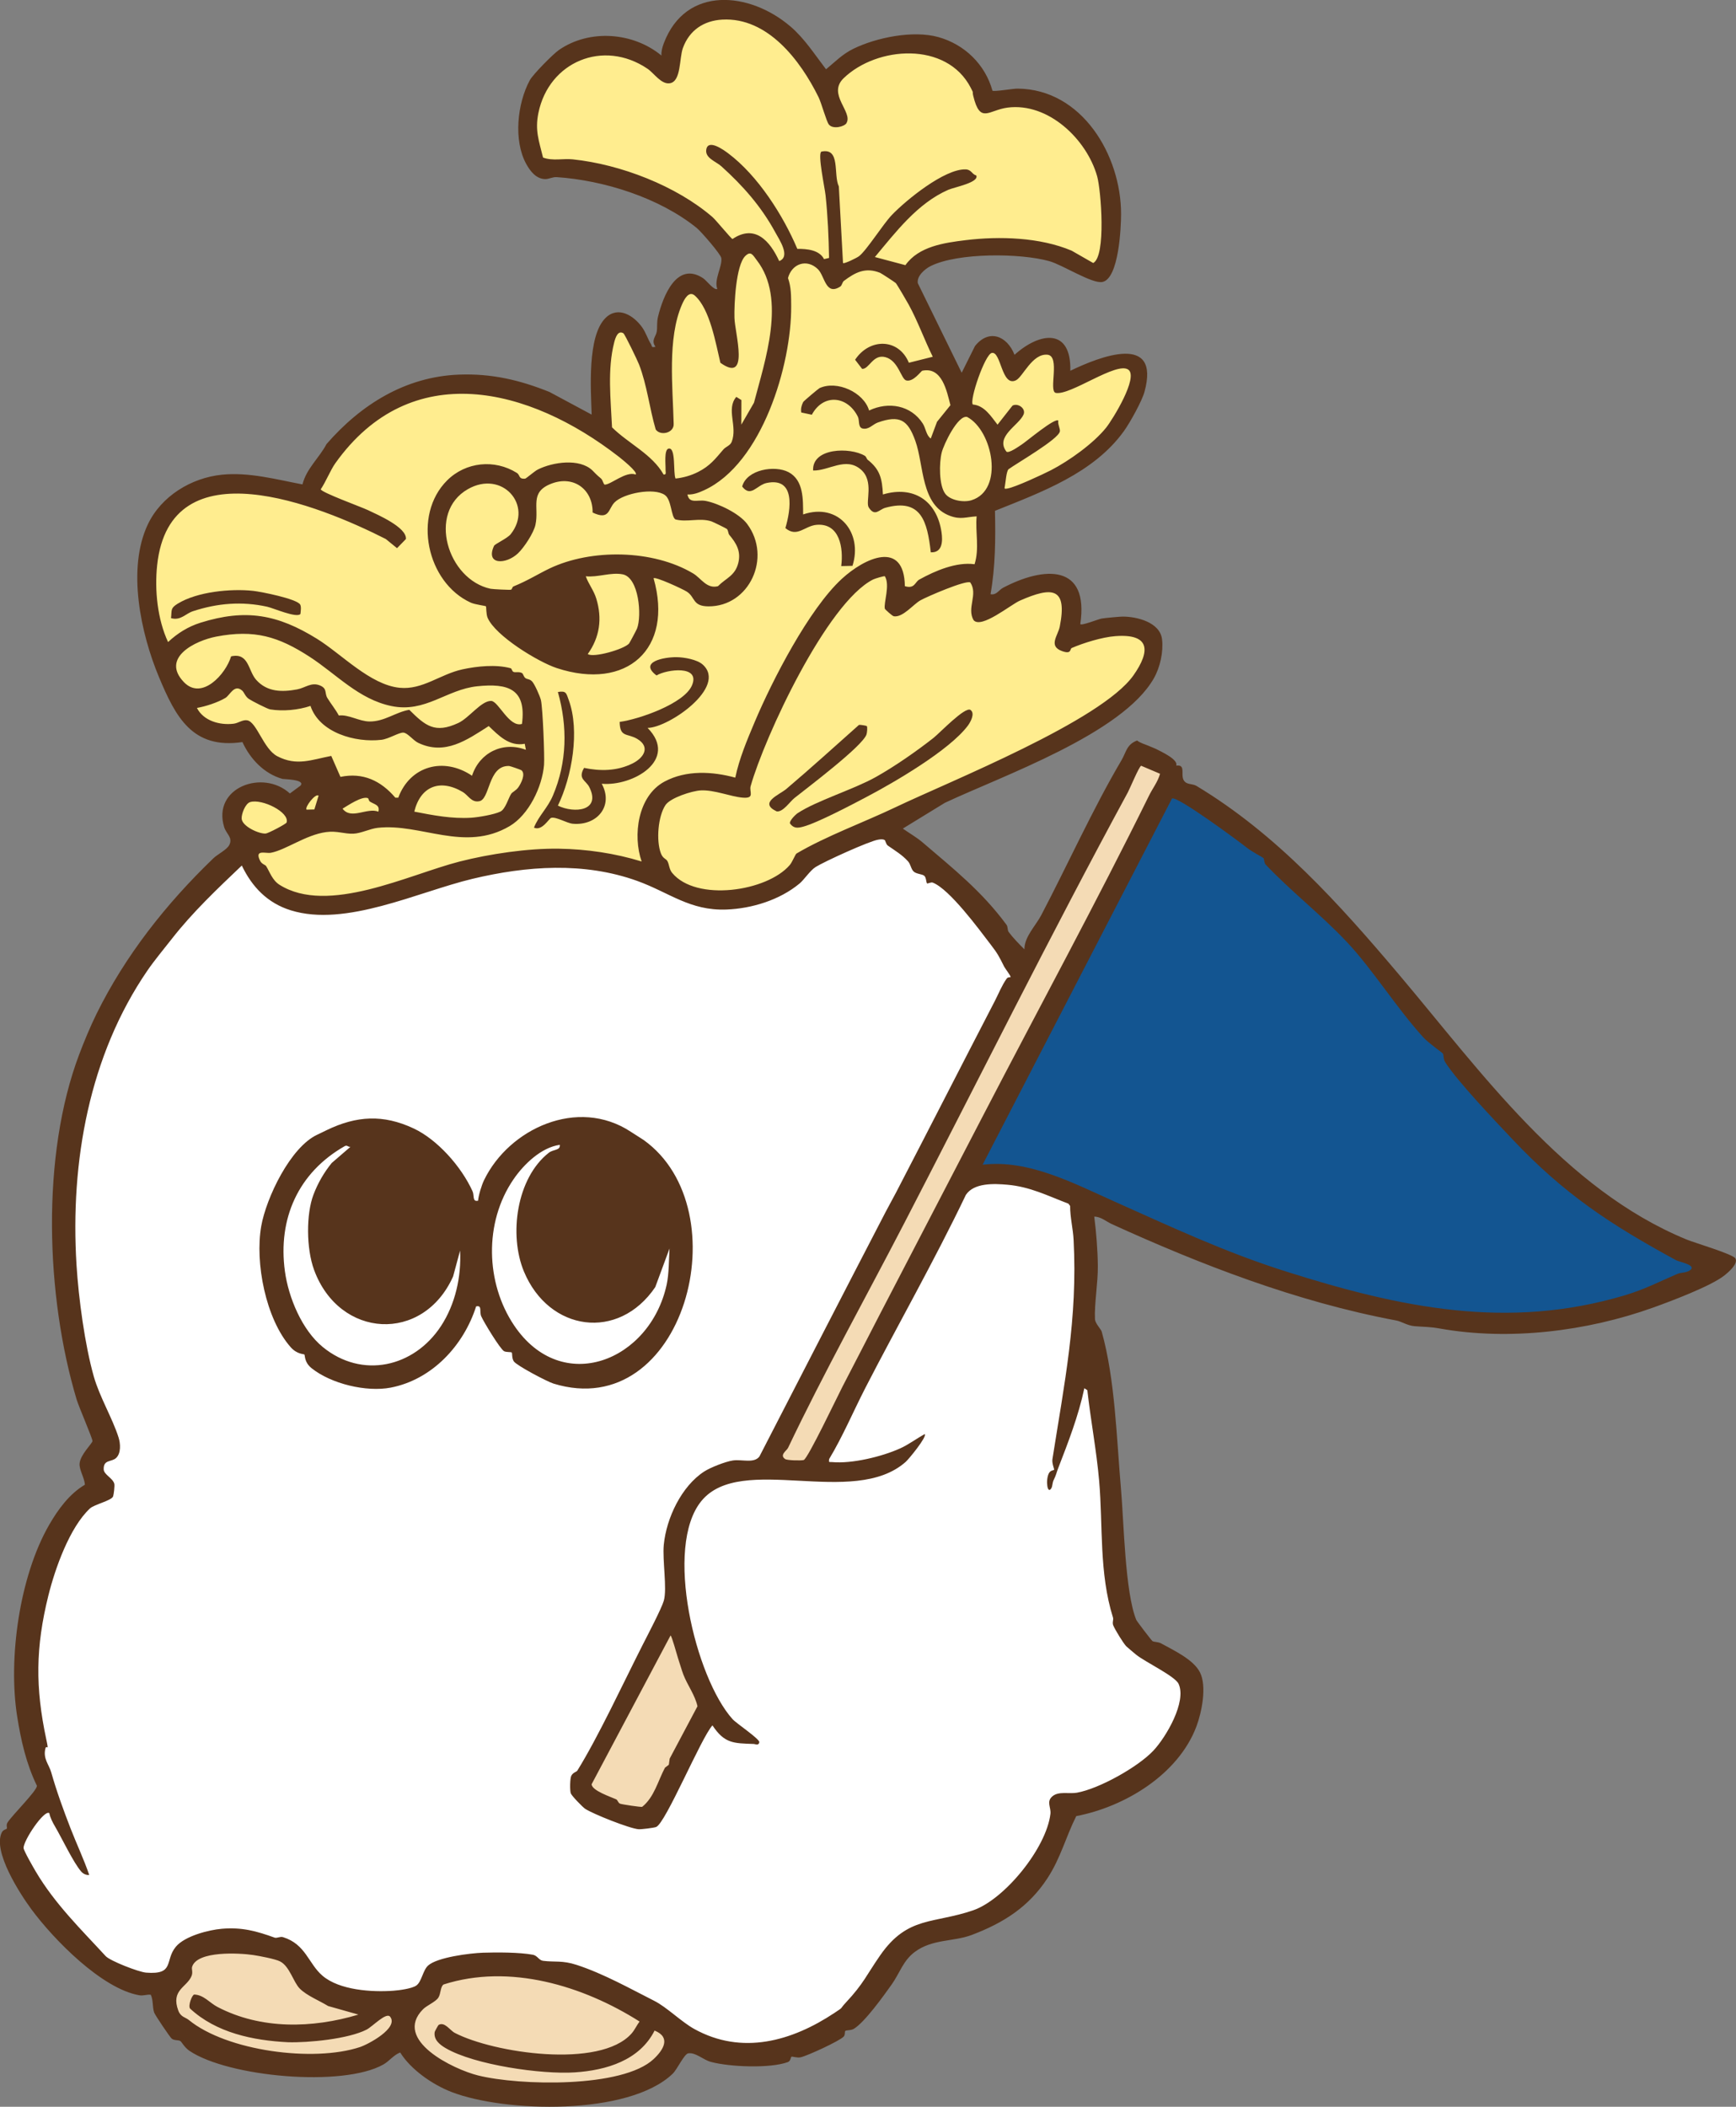 <?xml version="1.0" encoding="UTF-8"?>
<svg id="b" data-name="レイヤー 2" xmlns="http://www.w3.org/2000/svg" viewBox="0 0 71.822 87.125">
  <rect x="0" y="0" width="71.822" height="87.125" fill="#808080" stroke="none"/>
  <defs>
    <style>
      .d {
        fill: #ffed8f;
      }

      .e {
        fill: #fff;
      }

      .f {
        fill: #135591;
      }

      .g {
        fill: #f4dbb5;
      }

      .h {
        fill: #57341c;
      }
    </style>
  </defs>
  <g id="c" data-name="design">
    <g>
      <path class="e" d="M22.747,87.011c-1.523,0-3.065-.231-4.023-.604-.864-.336-1.676-.959-2.067-1.587-.021-.034-.058-.054-.097-.054-.014,0-.027.002-.04.007-.177.067-.309.183-.438.295-.091.079-.177.154-.275.21-.58.328-1.597.509-2.863.509-1.997,0-4.115-.449-5.037-1.068-.119-.08-.212-.205-.273-.288-.045-.061-.073-.098-.109-.121-.059-.036-.125-.043-.189-.05-.06-.006-.117-.012-.16-.043-.076-.075-.648-.927-.69-1.03-.029-.092-.038-.192-.047-.299-.013-.145-.026-.295-.094-.443-.016-.035-.05-.06-.088-.065-.028-.004-.055-.005-.082-.005-.063,0-.121.009-.176.018-.047.007-.094.015-.144.015-.022,0-.044-.002-.068-.006-1.506-.26-3.495-2.292-4.395-3.511-.606-.822-1.544-2.392-1.214-3.061.02-.042.066-.061.106-.078.036-.016.077-.033.1-.078.024-.048.018-.097.013-.136-.006-.046-.008-.076.013-.109.077-.119.281-.347.498-.588.491-.547.723-.822.736-.978.002-.02-.002-.041-.011-.059-.473-.972-.681-2.029-.809-2.842-.401-2.536.151-5.836,1.313-7.848.459-.794.914-1.307,1.434-1.614.036-.021.057-.06.056-.102-.005-.148-.062-.302-.118-.452-.055-.148-.111-.301-.101-.414.019-.21.228-.476.366-.653.11-.14.159-.205.167-.27.007-.068-.044-.211-.348-.96-.134-.332-.273-.674-.31-.798-1.159-3.873-1.577-9.767.102-14.204.166-.438.425-1.085.718-1.678,1.106-2.238,2.724-4.389,4.81-6.395.055-.053.145-.115.241-.181.179-.123.365-.251.437-.396.131-.263.01-.449-.086-.598-.048-.074-.093-.143-.118-.224-.132-.43-.081-.821.149-1.133.26-.353.739-.572,1.249-.572.429,0,.832.152,1.135.429.022.02.049.03.077.03.024,0,.047-.007.068-.022l.439-.324c.007-.005.014-.012.02-.019.08-.096.063-.179.045-.22-.069-.16-.337-.208-.778-.236-.036-.002-.063-.004-.075-.006-.66-.184-1.238-.717-1.578-1.46-.019-.041-.059-.066-.103-.066-.005,0-.011,0-.017.001-.19.028-.374.043-.545.043-1.551,0-2.158-1.155-2.789-2.665-.773-1.85-1.3-4.457-.459-6.223.512-1.075,1.68-1.854,2.975-1.985.154-.015.316-.023.482-.023.738,0,1.487.154,2.211.303.202.042.403.083.603.121.007.001.014.002.021.002.051,0,.097-.035.11-.086.096-.383.321-.685.558-1.004.147-.197.299-.401.421-.629,1.545-1.772,3.41-2.748,5.392-2.823.105-.004.209-.006.312-.006,1.106,0,2.15.221,3.385.716l1.732.931c.017.009.035.014.054.014.021,0,.042-.006.06-.017.034-.021.055-.06.054-.1-.003-.088-.006-.186-.011-.291-.04-1.039-.114-2.973.554-3.625.135-.131.286-.198.449-.198.356,0,.702.31.889.575.08.113.14.245.199.372.05.109.102.221.165.321.005.008.008.017.012.031.009.035.038.14.176.14.031,0,.068-.005.117-.016.037-.008.068-.035.082-.07.014-.036.008-.076-.014-.107-.096-.132-.061-.207-.003-.33.03-.063.064-.135.076-.219.013-.086.014-.169.015-.249.002-.112.004-.228.037-.363.097-.396.471-1.688,1.195-1.688.154,0,.32.058.495.174.036.024.102.091.165.155.186.191.317.315.45.315.034,0,.065-.008.092-.024.049-.028.07-.087.05-.139-.07-.182.005-.433.077-.676.062-.207.12-.403.097-.573-.03-.221-.896-1.188-1.064-1.324-1.44-1.164-3.683-1.977-5.853-2.123-.012,0-.024-.001-.036-.001-.094,0-.181.024-.258.046-.066.019-.128.036-.186.036-.265-.009-.481-.189-.689-.569-.523-.955-.335-2.453.148-3.349.121-.223.935-1.052,1.175-1.217.532-.366,1.176-.559,1.862-.559.83,0,1.625.279,2.238.786.021.017.047.026.073.026.017,0,.035-.004.051-.012.04-.02.065-.063.062-.108-.01-.17.04-.326.095-.47.42-1.102,1.268-1.708,2.387-1.708.887,0,1.883.399,2.663,1.066.438.375.79.854,1.131,1.317.108.147.216.294.327.438.019.024.047.04.077.044.004,0,.009,0,.013,0,.026,0,.052-.009.072-.026.094-.077.183-.154.271-.231.261-.227.507-.441.832-.6.742-.363,1.717-.588,2.544-.588.334,0,.635.037.895.109,1.064.296,1.872,1.095,2.162,2.138.006.023.02.044.04.059.037.029.085.035.146.035.12,0,.337-.027.546-.053.167-.021.34-.043.411-.043,2.584.017,4.177,2.649,4.174,5.078-.001.985-.187,2.586-.677,2.692-.014.003-.031.005-.051.005-.254,0-.764-.252-1.213-.474-.338-.167-.656-.325-.883-.388-.54-.152-1.371-.242-2.222-.242-1.177,0-2.185.164-2.764.451-.275.136-.66.47-.596.832.002.01.005.021.01.03l1.815,3.703c.019.039.058.064.102.064h0c.043,0,.082-.024.102-.063l.544-1.091c.19-.237.408-.362.631-.362.327,0,.635.269.804.702.014.035.044.061.08.069.009.002.018.003.026.003.028,0,.055-.01.076-.029.467-.42.976-.671,1.362-.671.196,0,.356.063.477.186.195.199.292.565.28,1.057,0,.04.019.077.052.098.019.012.04.018.062.018.017,0,.034-.004.05-.011.654-.316,1.573-.693,2.234-.693.305,0,.522.082.645.244.174.229.183.631.028,1.195-.095.345-.566,1.215-.836,1.588-1.16,1.607-3.081,2.373-4.939,3.115l-.341.136c-.044.018-.073.061-.071.108.025,1.103.021,2.281-.181,3.425-.011.06.028.118.088.131.032.007.063.01.094.01.165,0,.271-.095.363-.179.046-.042.09-.081.138-.106.693-.364,1.359-.564,1.872-.564.401,0,.706.118.907.351.276.32.36.858.25,1.598-.005.033.005.067.028.093.03.033.073.05.129.05.113,0,.318-.066.594-.16.112-.038.229-.078.271-.085.118-.021.732-.078.842-.078.575,0,1.446.223,1.518.837.058.49-.07,1.097-.325,1.546-1.041,1.831-4.493,3.317-7.013,4.402-.583.251-1.133.488-1.584.7l-1.749,1.071c-.033.02-.053.055-.054.093-.001.038.016.074.048.097.1.071.202.138.305.205.174.114.354.231.512.367.147.126.292.249.436.371,1.086.922,2.112,1.792,3.012,3.011.015.02.023.074.028.114.009.061.018.124.054.174.176.241.437.509.669.739.022.022.051.033.08.033.015,0,.03-.003.044-.009.042-.018.07-.059.07-.105,0-.328.211-.636.415-.935.094-.138.192-.28.266-.422.396-.753.793-1.554,1.176-2.328.682-1.375,1.387-2.796,2.143-4.077.055-.093.095-.182.133-.269.095-.213.166-.371.399-.475.103.066.21.106.315.145.045.017.09.033.134.052l.086.036c.08.033.187.077.205.086l.08.041c.681.342.72.47.705.509-.014.037-.008.079.017.111.022.028.055.043.089.043.005,0,.01,0,.015,0,.019-.002.036-.004.052-.004.034,0,.052.006.058.012.021.021.021.112.021.179,0,.16,0,.403.235.52.072.036.143.049.213.062.069.013.135.025.193.06,3.323,2.001,5.943,4.937,8.342,7.772.487.575.985,1.181,1.467,1.767,3.004,3.651,6.11,7.426,10.474,9.222.109.045.329.118.584.203.452.15,1.292.43,1.387.538.037.069-.08.272-.433.554-.566.45-2.382,1.119-2.925,1.314-1.974.706-4.097,1.08-6.14,1.08-.904,0-1.782-.075-2.61-.222-.31-.055-.499-.065-.718-.077-.101-.005-.209-.011-.342-.022-.16-.013-.302-.072-.44-.129-.106-.044-.207-.086-.31-.105-4.573-.854-8.891-2.68-11.741-3.979-.069-.032-.136-.072-.203-.111-.161-.096-.343-.204-.568-.207h-.002c-.032,0-.063.014-.085.038-.022.025-.032.058-.028.09.086.664.14,1.399.149,2.017.004.325-.029.699-.062,1.061-.038.418-.073.812-.057,1.151.007.146.112.293.197.411.034.048.081.113.088.138.43,1.527.559,3.321.683,5.056.035.484.069.957.108,1.408.029.327.054.753.081,1.204.089,1.506.2,3.38.562,4.263.024.059.634.87.707.923.046.034.105.043.181.054.065.01.139.021.188.048.071.039.147.08.227.123.498.266,1.117.597,1.335,1.027.277.547.051,1.614-.156,2.157-.763,2.003-3.001,3.264-4.881,3.624-.035.007-.064.029-.08.061-.174.346-.312.692-.445,1.026-.211.527-.409,1.025-.737,1.528-.681,1.046-1.631,1.757-3.081,2.305-.278.105-.572.152-.883.202-.505.081-1.028.164-1.497.513-.344.255-.524.583-.699.901-.087.158-.177.321-.286.475-.325.455-1.085,1.52-1.524,1.797-.052.033-.125.04-.19.047-.07.007-.136.014-.185.055-.051.042-.054.103-.057.152-.002.034-.004.075-.019.091-.157.16-1.43.754-1.722.823-.016.004-.036.006-.059.006-.056,0-.12-.012-.17-.021-.046-.008-.084-.014-.108-.014-.022,0-.063.01-.081.022-.046.03-.062.079-.075.122-.017.055-.029.081-.052.089-.299.109-.794.169-1.393.169-.64,0-1.315-.071-1.721-.182-.117-.032-.236-.099-.352-.164-.174-.098-.354-.199-.549-.199-.026,0-.053.002-.079.006-.143.021-.266.209-.456.514-.091.145-.184.296-.251.36-.884.848-2.709,1.335-5.009,1.335Z"/>
      <path class="d" d="M9.472,30.62c.171,0,.355-.014.545-.043.006,0,.011-.001.017-.001.044,0,.085.026.103.066.34.743.918,1.276,1.578,1.46.012.002.039.003.075.006.44.028.709.076.778.236.018.041.035.124-.045.22-.006.007-.013.013-.02.019l-.439.324c-.02.015-.044.022-.068.022-.028,0-.055-.01-.077-.03-.302-.277-.705-.429-1.135-.429-.51,0-.988.219-1.249.572-.555.753.056,1.898.526,2.542.562.77,1.362,1.37,2.269,1.671,1.784.591,3.525-.193,5.152-.875,1.226-.514,2.466-.738,3.787-.843,1.269-.102,2.624-.136,3.878.12,1.137.232,2.146.834,3.228,1.223,1.182.425,2.292.521,3.379-.175.831-.532,1.539-1.228,2.414-1.697,1.124-.602,2.474-1.095,3.821-1.267l1.05-.643c.451-.212,1.001-.449,1.584-.7,2.52-1.085,5.972-2.571,7.013-4.402.255-.449.383-1.055.325-1.546-.072-.614-.943-.837-1.518-.837-.11,0-.724.057-.842.078-.042.007-.159.047-.271.085-.276.094-.48.16-.594.16-.056,0-.1-.017-.129-.05-.023-.025-.033-.059-.028-.093.11-.74.026-1.278-.25-1.598-.201-.233-.506-.351-.907-.351-.514,0-1.179.2-1.872.564-.048.025-.091.064-.138.106-.093.084-.198.179-.363.179-.03,0-.062-.003-.094-.01-.06-.013-.099-.071-.088-.131.202-1.144.206-2.322.181-3.425-.001-.047.027-.091.071-.108l.341-.136c1.858-.741,3.779-1.508,4.939-3.115.27-.373.741-1.243.836-1.588.156-.564.146-.966-.028-1.195-.123-.162-.34-.244-.645-.244-.66,0-1.579.377-2.234.693-.016.008-.033.011-.05.011-.022,0-.043-.006-.062-.018-.033-.021-.053-.059-.052-.098.011-.492-.086-.858-.28-1.057-.121-.124-.282-.186-.477-.186-.386,0-.895.251-1.362.671-.021.019-.048.029-.076.029-.009,0-.017,0-.026-.003-.036-.009-.066-.034-.08-.069-.169-.433-.478-.702-.804-.702-.222,0-.44.125-.631.362l-.544,1.091c-.019.039-.059.063-.102.063-.043,0-.083-.025-.102-.064l-1.815-3.703c-.005-.01-.008-.02-.01-.03-.064-.363.322-.697.596-.832.579-.286,1.586-.451,2.764-.451.851,0,1.682.091,2.222.242.227.064.546.221.883.388.45.222.959.474,1.213.474.019,0,.036-.002.051-.005.491-.106.676-1.707.677-2.692.004-2.429-1.59-5.061-4.174-5.078-.071,0-.244.022-.411.043-.209.026-.426.053-.546.053-.061,0-.109-.006-.146-.035-.019-.015-.033-.036-.04-.059-.29-1.043-1.098-1.842-2.162-2.138-.259-.072-.56-.109-.895-.109-.827,0-1.802.225-2.544.588-.325.159-.571.373-.832.6-.088.076-.177.154-.271.231-.02.017-.046.026-.072.026-.004,0-.009,0-.013,0-.031-.004-.058-.019-.077-.044-.111-.144-.219-.291-.327-.438-.341-.463-.693-.943-1.131-1.317-.78-.668-1.776-1.066-2.663-1.066-1.119,0-1.967.607-2.387,1.708-.055.144-.105.3-.095.47.003.045-.022.088-.062.108-.016.008-.034.012-.051.012-.026,0-.052-.009-.073-.026-.613-.507-1.408-.786-2.238-.786-.686,0-1.33.193-1.862.559-.239.165-1.054.994-1.175,1.217-.483.896-.67,2.394-.148,3.349.208.379.424.56.689.569.057,0,.12-.017.186-.036.077-.022.164-.046.258-.046.012,0,.024,0,.036.001,2.17.146,4.413.959,5.853,2.123.168.136,1.033,1.103,1.064,1.324.024.17-.035.366-.097.573-.073.243-.147.493-.077.676.02.052,0,.111-.05.139-.028.016-.059.024-.092.024-.132,0-.264-.125-.45-.315-.063-.065-.128-.132-.165-.155-.174-.115-.341-.174-.495-.174-.724,0-1.098,1.292-1.195,1.688-.033.135-.035.251-.037.363-.001.08-.003.163-.015.249-.012.083-.046.155-.076.219-.058.123-.093.197.003.33.022.031.028.071.014.107-.014.036-.044.062-.082.07-.049.011-.086.016-.117.016-.138,0-.167-.105-.176-.14-.004-.015-.007-.024-.012-.031-.063-.1-.115-.212-.165-.321-.058-.127-.119-.259-.199-.372-.188-.265-.533-.575-.889-.575-.163,0-.314.067-.449.198-.668.652-.594,2.586-.554,3.625.004.105.008.203.011.291.001.041-.019.079-.054.1-.018.011-.039.017-.06.017-.018,0-.037-.005-.054-.014l-1.732-.931c-1.235-.495-2.279-.716-3.385-.716-.103,0-.207.002-.312.006-1.982.074-3.846,1.051-5.392,2.823-.122.228-.274.431-.421.629-.238.319-.462.62-.558,1.004-.013.051-.059.086-.11.086-.007,0-.014,0-.021-.002-.2-.038-.401-.079-.603-.121-.724-.149-1.473-.303-2.211-.303-.166,0-.328.008-.482.023-1.295.13-2.462.909-2.975,1.985-.841,1.766-.315,4.373.459,6.223.631,1.51,1.237,2.666,2.789,2.665Z"/>
      <path class="g" d="M33.01,60.622c-.341,0-.562-.032-.654-.094-.142-.095-.183-.208-.192-.287-.022-.185.105-.322.188-.413.018-.02.04-.043.05-.057.99-2.08,2.118-4.204,3.209-6.259.528-.995,1.073-2.019,1.6-3.037.967-1.868,1.936-3.763,2.874-5.596,2.056-4.022,4.183-8.182,6.376-12.22.022-.041.066-.139.12-.259l.015-.032c.353-.786.417-.89.569-.923.016-.004.032-.005.049-.005.03,0,.06.006.088.018l.783.332c.105.045.161.161.13.271-.069.246-.19.451-.307.65-.057.096-.115.195-.165.295-1.447,2.933-3.039,5.953-4.579,8.874-.759,1.439-1.543,2.927-2.299,4.383-1.184,2.282-2.416,4.65-3.659,7.039l-.602,1.158c-.231.444-.463.895-.695,1.347l-.049.096c-.268.52-.536,1.04-.803,1.552-.044.085-.141.281-.266.535-1.204,2.452-1.318,2.568-1.481,2.611-.021.006-.086.023-.3.023Z"/>
      <path class="f" d="M62.241,54.518c-3.247,0-6.431-.87-9.116-1.721-2.216-.702-4.136-1.564-6.168-2.477-.295-.133-.592-.266-.892-.4-.203-.091-.409-.185-.617-.28-1.374-.629-2.794-1.279-4.232-1.279-.182,0-.362.011-.537.032-.005,0-.023.002-.027.002-.074,0-.144-.036-.187-.097-.049-.07-.054-.16-.016-.235l7.836-15.144c.02-.038.05-.07.087-.092.042-.025.09-.037.142-.037.489,0,3.18,2.064,3.207,2.084.136.107.356.232.502.315.108.062.158.09.19.117.082.069.099.163.112.239.002.012.008.046.013.064.5.528,1.07,1.043,1.62,1.541.588.531,1.188,1.073,1.729,1.649.559.594,1.07,1.277,1.611,1.999.499.666,1.011,1.35,1.558,1.953.122.134.423.363.603.499.148.112.18.137.207.17.059.072.069.154.078.233.006.053.013.113.035.147.445.707,1.845,2.192,2.598,2.989l.141.15c2.138,2.269,4.017,3.5,6.736,4.979.019.009.079.026.128.041.294.09.597.183.631.435.01.076,0,.221-.191.341-.133.084-.268.104-.376.121-.064.01-.124.019-.172.039-.205.088-.396.174-.582.258-.51.231-.992.448-1.613.633-1.646.491-3.294.729-5.038.729h0Z"/>
      <path class="g" d="M26.547,74.951c-.15,0-.854-.101-.97-.145-.125-.048-.182-.147-.212-.2,0-.001-.001-.002-.002-.003-.031-.013-.07-.028-.114-.046-.548-.22-.999-.429-.999-.771,0-.038.01-.074.026-.106l3.264-6.148c.036-.068.104-.113.18-.12h.001c.228,0,.266.135.481.875l.007.026c.025.085.044.153.054.182.031.09.062.192.094.294.04.129.085.276.125.379.064.167.153.334.24.496.14.263.285.534.355.849.012.053.005.108-.021.156l-1.131,2.129-.029.214c-.008.059-.039.113-.087.15l-.12.092c-.071.139-.135.289-.198.435-.189.441-.382.89-.779,1.21-.023.018-.048.032-.076.04-.027.008-.054.012-.09.012Z"/>
      <path class="g" d="M12.821,85.164c-1.683,0-3.932-.451-5.16-1.458-.021-.017-.054-.034-.092-.054-.122-.063-.306-.157-.406-.426-.264-.714.053-1.032.308-1.287.105-.105.195-.195.242-.306.017-.04.015-.069.007-.131-.007-.062-.017-.147.013-.24.149-.465.768-.701,1.839-.701.385,0,.742.033.947.065.009.001.874.136,1.169.284.305.153.478.482.63.772.084.16.163.311.245.394.171.173.454.322.728.465.133.07.259.136.376.206l1.224.346c.096.027.165.116.166.217,0,.101-.066.191-.162.22-.935.28-1.862.423-2.755.423-1.194,0-2.285-.254-3.245-.754-.13-.068-.241-.152-.347-.232-.145-.11-.272-.206-.419-.242-.028.065-.057.161-.064.214.867.781,2.131,1.203,3.86,1.29.05.001.108.002.169.002.827,0,2.294-.155,2.967-.498.061-.031.171-.119.277-.204.299-.24.509-.396.714-.396.109,0,.209.049.273.133.106.14.136.311.083.482-.169.547-1.173,1.034-1.442,1.124-.578.192-1.319.293-2.143.293Z"/>
      <path class="g" d="M22.756,86.351c-1.129,0-2.291-.115-3.033-.299-.775-.193-2.467-.922-2.754-1.944-.116-.413.008-.808.369-1.173.087-.088.208-.163.325-.236.103-.064.243-.151.282-.209.025-.038.043-.116.058-.186.033-.151.07-.319.22-.423.019-.013.038-.022.059-.029.726-.232,1.504-.35,2.311-.35,1.925,0,4.052.677,5.99,1.907.054.034.091.09.102.152.011.062-.004.127-.043.177-.044.059-.084.125-.125.194-.065.108-.129.215-.215.313-.693.784-2.067.949-3.098.949-1.787,0-3.612-.464-4.492-.922-.091-.047-.169-.119-.245-.188-.045-.041-.13-.119-.179-.142-.031.055-.07.126-.084.156-.008.087.028.221.357.412,1.009.586,3.294.98,4.797.98.148,0,.286-.004.409-.012,1.581-.105,2.628-.645,3.113-1.605.039-.077.117-.125.203-.125.029,0,.058.006.086.017.31.127.489.313.533.553.055.3-.114.637-.502,1.001-.993.932-3.437,1.032-4.442,1.032Z"/>
      <g>
        <path class="h" d="M32.701,1.093c.586.501,1.007,1.165,1.474,1.772.377-.309.676-.625,1.125-.845.965-.472,2.478-.776,3.519-.487,1.089.303,1.94,1.133,2.241,2.217.063.05.843-.086,1.036-.085,2.667.017,4.289,2.759,4.285,5.192,0,.548-.092,2.658-.767,2.803-.421.091-1.643-.703-2.202-.86-1.196-.336-3.777-.357-4.905.201-.239.118-.587.413-.535.711l1.815,3.703.549-1.102c.576-.727,1.329-.427,1.637.36,1.048-.943,2.35-1.123,2.309.66,1.207-.583,3.746-1.587,3.066.878-.102.369-.587,1.254-.854,1.624-1.253,1.736-3.414,2.521-5.33,3.29.026,1.157.018,2.306-.183,3.447.243.052.338-.17.518-.265,1.712-.898,3.566-.989,3.195,1.503.064.072.739-.205.889-.231.12-.021.74-.08.861-.08.594-.002,1.549.236,1.632.938.061.516-.076,1.153-.339,1.615-1.306,2.297-6.262,4.028-8.647,5.149l-1.738,1.065c.274.195.569.358.825.578,1.277,1.092,2.439,2.011,3.465,3.401.059.08.04.23.083.289.175.239.436.506.657.725,0-.524.462-.966.695-1.41,1.091-2.077,2.133-4.396,3.322-6.41.195-.33.208-.652.645-.815.146.11.316.151.48.221.047.02.28.116.297.125.23.119.937.441.842.692.487-.064.061.533.431.718.126.063.275.042.413.125,3.323,2.001,5.9,4.876,8.37,7.796,3.402,4.022,6.835,8.874,11.898,10.958.349.144,1.926.605,2.023.785.119.22-.282.564-.458.703-.555.442-2.229,1.071-2.958,1.332-2.731.977-5.935,1.373-8.808.863-.443-.079-.624-.063-1.049-.098-.303-.025-.539-.194-.762-.236-4.137-.773-8.133-2.331-11.767-3.987-.236-.108-.443-.304-.725-.308.083.642.141,1.377.149,2.03.009.696-.149,1.576-.119,2.208.009.184.249.41.28.523.556,1.975.616,4.45.795,6.485.121,1.369.167,4.296.635,5.434.021.052.624.842.669.875.053.039.238.028.357.094.518.287,1.338.664,1.608,1.198.292.577.074,1.657-.151,2.249-.752,1.976-2.949,3.309-4.967,3.696-.437.871-.639,1.721-1.189,2.565-.779,1.197-1.834,1.857-3.136,2.35-.752.284-1.627.161-2.353.7-.49.364-.626.882-.96,1.35-.349.49-1.101,1.541-1.556,1.827-.13.082-.31.05-.363.094-.031.026.007.158-.067.234-.183.187-1.482.784-1.777.854-.145.034-.35-.044-.382-.023-.036.024-.029.178-.151.222-.739.27-2.414.2-3.183-.009-.328-.089-.625-.4-.935-.354-.167.024-.458.664-.644.843-1.821,1.748-6.959,1.607-9.152.755-.793-.308-1.681-.925-2.122-1.633-.276.105-.445.355-.697.497-1.676.948-6.409.518-8.02-.564-.206-.138-.327-.375-.378-.406-.085-.052-.236-.012-.355-.097-.066-.047-.699-.985-.731-1.086-.076-.239-.03-.499-.137-.731-.166-.023-.299.051-.473.021-1.554-.268-3.551-2.314-4.467-3.556-.479-.649-1.61-2.397-1.224-3.178.057-.116.193-.132.206-.157.023-.046-.038-.146.032-.255.205-.318,1.198-1.29,1.216-1.515-.442-.908-.663-1.883-.819-2.874-.379-2.397.096-5.792,1.326-7.923.368-.636.834-1.277,1.475-1.655-.009-.276-.242-.619-.218-.88.034-.371.521-.821.533-.926.01-.091-.567-1.424-.654-1.713-1.282-4.284-1.476-10.098.105-14.277.191-.506.449-1.134.722-1.688,1.18-2.388,2.858-4.528,4.833-6.426.165-.159.56-.355.654-.546.155-.311-.124-.457-.211-.738-.505-1.639,1.603-2.413,2.718-1.393l.439-.324c.217-.261-.691-.263-.743-.278-.761-.212-1.34-.827-1.659-1.524-2.073.307-2.767-1.044-3.455-2.692-.753-1.803-1.329-4.484-.456-6.316.554-1.163,1.794-1.921,3.066-2.049,1.118-.112,2.245.196,3.329.402.165-.658.685-1.084.995-1.669,1.418-1.63,3.262-2.788,5.482-2.872,1.361-.051,2.522.228,3.743.718l1.744.936c-.032-1.019-.193-3.248.578-4.001.518-.506,1.169-.091,1.511.392.157.221.235.491.367.698.052.082-.007.148.185.106-.197-.273.022-.42.053-.632.029-.195-.007-.376.054-.622.208-.846.778-2.298,1.863-1.582.141.093.455.519.587.443-.147-.383.214-.934.167-1.274-.022-.162-.84-1.103-1.023-1.251-1.538-1.243-3.836-1.967-5.789-2.098-.171-.011-.324.086-.485.081-.373-.013-.614-.334-.776-.628-.533-.973-.37-2.499.147-3.457.129-.24.962-1.086,1.211-1.257,1.269-.874,3.072-.73,4.237.233-.011-.183.038-.349.102-.518.912-2.391,3.558-2.119,5.23-.688ZM35.025,5.087c-.088.153-.564.272-.732.064-.104-.129-.305-.883-.43-1.137-.746-1.513-2.103-3.307-3.98-3.203-.772.043-1.363.443-1.63,1.175-.153.421-.068,1.374-.533,1.456-.361.064-.655-.413-.934-.601-1.826-1.232-4.077-.289-4.511,1.83-.148.724.021,1.148.192,1.845.399.149.824.032,1.229.074,1.98.207,4.287,1.098,5.781,2.387.145.125.768.892.828.907.929-.623,1.548.077,1.932.913.484-.183.008-.878-.166-1.197-.581-1.067-1.336-1.919-2.227-2.723-.228-.205-.691-.341-.622-.703.083-.44.736.04.908.169,1.224.918,2.272,2.565,2.857,3.949.397-.004.912.043,1.106.424l.207-.049c-.015-.861-.053-1.723-.143-2.578-.034-.325-.336-1.719-.176-1.818.808-.179.487.957.723,1.438l.173,3.169c.042.047.574-.214.664-.284.323-.252.983-1.312,1.354-1.7.595-.622,2.18-1.912,3.05-1.889.248.006.257.198.447.253.12.292-.909.482-1.161.592-1.275.559-2.17,1.746-3.035,2.78l1.263.336c.548-.777,1.603-.925,2.493-1.034,1.401-.171,3.075-.119,4.385.435l.891.51c.543-.274.323-3.024.163-3.589-.431-1.526-2.018-3.054-3.703-2.838-.787.101-1.135.692-1.42-.476-.058-.235.038-.065-.104-.341-.999-1.939-3.889-1.723-5.26-.399-.686.663.385,1.389.119,1.852ZM30.67,17.561l.524-.907c.451-1.729,1.346-4.301.121-5.885-.166-.215-.244-.414-.482-.181-.388.381-.463,2.007-.447,2.559.018.642.644,2.733-.582,1.856-.191-.793-.428-2.22-1.057-2.778-.244-.216-.433.142-.531.366-.613,1.403-.38,3.428-.345,4.93.026.389-.551.519-.743.24-.26-.884-.357-1.831-.691-2.692-.062-.161-.586-1.251-.648-1.288-.227-.135-.328.185-.378.378-.288,1.121-.142,2.374-.09,3.514.671.666,1.664,1.113,2.132,1.95.135.022.077-.111.082-.204.009-.18-.07-.826.125-.867.314-.066.182,1.011.288,1.238.321-.033.637-.124.927-.269.504-.253.725-.554,1.05-.93.111-.128.284-.158.347-.319.252-.644-.244-1.346.19-1.859l.211.131-.003,1.018ZM34.772,11.846c-.619.404-.642-.428-.933-.713-.461-.451-1.081-.227-1.238.365.136.378.129.761.132,1.159.017,2.433-1.207,6.519-3.601,7.616-.22.101-.442.188-.691.176.08.404.42.2.763.268.522.104,1.383.517,1.707.951,1.033,1.385.089,3.42-1.604,3.408-.665-.005-.533-.374-.889-.607-.159-.104-1.304-.634-1.378-.555.834,2.926-1.113,4.665-4.004,3.715-.77-.253-2.548-1.336-2.864-2.085-.062-.147-.051-.452-.067-.469-.022-.024-.452-.072-.63-.154-1.819-.83-2.422-3.614-.977-5.053.773-.77,1.966-.886,2.882-.313.151.095.06.258.339.242.049-.003.389-.309.534-.381.611-.307,1.726-.474,2.258.04.156.151.132.148.349.328.089.073.103.259.164.258.256-.003.875-.568,1.274-.418.11-.096-.597-.658-.702-.74-3.695-2.87-8.593-4.12-11.724.275-.196.275-.395.771-.602,1.076.031.133,1.678.73,1.948.859.398.19,1.618.713,1.576,1.198l-.368.378-.465-.379c-2.737-1.388-8.931-3.909-9.46,1.088-.109,1.031.014,2.234.452,3.173.384-.357.819-.636,1.343-.8,1.875-.588,3.194-.34,4.817.665,1.023.634,2.198,1.903,3.418,2.026.954.096,1.677-.561,2.603-.762.609-.132,1.383-.21,1.987-.048.065.017.052.123.124.154.082.035.226-.022.352.048.052.029.065.154.143.209.076.054.173.032.274.137.107.113.325.608.364.768.077.315.157,2.344.13,2.681-.075.909-.632,2.069-1.425,2.535-1.868,1.097-3.667-.131-5.458.07-.32.036-.689.229-1.003.242-.378.016-.675-.128-1.132-.066-.841.115-1.665.74-2.286.856-.21.039-.697-.162-.436.343.066.127.209.154.243.208.146.237.257.585.549.77,2.003,1.266,5.349-.42,7.449-.957,1.245-.319,2.839-.553,4.113-.533,1.157.018,2.319.19,3.424.529-.375-1.073-.161-2.711.945-3.304.901-.483,1.978-.422,2.929-.164.166-.793.486-1.549.8-2.294.733-1.737,2.246-4.671,3.605-5.924.943-.87,2.583-1.632,2.611.3.409.124.414-.171.599-.274.657-.363,1.53-.736,2.285-.633.206-.655.027-1.314.085-1.98-.443.026-.654.143-1.096-.018-1.22-.446-1.076-2.085-1.438-3.099-.312-.874-.645-1.084-1.553-.764-.218.077-.378.316-.646.245-.179-.061-.107-.336-.18-.484-.432-.87-1.43-.966-1.905-.082l-.437-.093c-.027-.154.01-.294.079-.432.02-.04.636-.558.677-.576.713-.33,1.826.165,2.051.926.797-.381,1.733-.221,2.221.54.125.196.144.497.33.618l.258-.691.555-.687c-.15-.577-.343-1.601-1.166-1.425-.045.009-.367.476-.661.402-.216-.054-.321-.819-.863-.963-.518-.138-.672.505-.964.484l-.29-.377c.598-.903,1.801-.897,2.225.124l.988-.248c-.347-.702-.621-1.475-.998-2.16-.073-.133-.474-.821-.532-.887-.026-.029-.598-.403-.649-.424-.611-.244-1.03-.015-1.497.334-.064.048-.083.188-.141.226ZM42.032,15.727c-.6.289-.611-1.212-1-1.131-.284.059-.934,1.959-.784,2.133.481.04.752.489,1.022.833l.619-.788c.228-.12.568.122.456.373-.202.452-1.185.904-.706,1.531.1.08.511-.217.623-.289.202-.128,1.39-1.134,1.523-.993-.034.141.084.332.064.445-.06.327-1.785,1.315-2.132,1.57-.087.124-.106.491-.142.684-.022.117-.032.132.108.107.329-.057,1.451-.579,1.8-.758.743-.383,1.761-1.108,2.282-1.761.265-.332,1.349-2.086.915-2.396-.487-.349-2.404,1.086-3.007.96-.298-.083.205-1.528-.34-1.578-.63-.057-1.014.92-1.301,1.058ZM39.11,20.423c.208.271.755.365,1.079.265,1.374-.423.88-2.891-.177-3.445-.383-.093-.969,1.137-1.052,1.472-.107.427-.118,1.358.15,1.708ZM27.51,20.473c-.453-.321-1.713-.073-2.083.302-.269.271-.202.757-.909.421.009-.957-.781-1.539-1.687-1.202-.949.354-.514.973-.679,1.713-.075.337-.469.936-.722,1.176-.498.472-1.359.486-.99-.31.037-.079.551-.307.691-.484.942-1.189-.355-2.672-1.776-1.859-1.69.967-.834,3.737.937,4.118.094.02.794.054.847.039.054-.015.048-.112.106-.136.587-.237,1.014-.513,1.49-.741,1.726-.824,4.287-.785,5.944.206.329.197.558.647,1.025.526.332-.337.699-.424.837-.947.13-.495-.082-.834-.368-1.175-.05-.059-.038-.187-.104-.247-.026-.024-.571-.291-.636-.312-.496-.16-.994.048-1.488-.08-.184-.109-.159-.812-.436-1.008ZM26.026,26.612c.023-.026.306-.558.33-.62.204-.528.079-2.112-.597-2.241-.491-.094-1.029.134-1.524.081.115.326.331.581.435.925.25.82.146,1.591-.353,2.291.231.166,1.498-.196,1.709-.436ZM36.609,23.831c-.023-.021-.41.095-.486.133-1.915.965-4.492,6.512-5.067,8.546-.067.237.193.522-.336.476-.498-.043-1.169-.328-1.73-.299-.355.018-1.257.304-1.459.608-.309.465-.388,1.467-.19,1.991.088.232.211.215.272.326.076.137.07.335.195.486.999,1.206,3.932.769,4.868-.327.106-.124.228-.444.278-.474,1.216-.719,2.788-1.29,4.091-1.912,2.27-1.084,8.519-3.571,9.848-5.456.713-1.011.691-1.733-.755-1.621-.541.042-1.309.278-1.798.49-.084.036.004.271-.393.131-.593-.209-.176-.643-.102-1.017.321-1.62-.305-1.665-1.65-1.073-.383.168-1.601,1.181-1.916.807-.293-.504.195-1.063-.135-1.557-.178-.114-1.804.59-2.067.739-.297.168-.724.717-1.098.658-.064-.01-.366-.288-.371-.312-.055-.251.226-.974,0-1.344ZM12.816,27.165c-1.303-.846-2.294-1.14-3.866-.839-.868.166-2.31.872-1.343,1.882.741.773,1.733-.326,1.954-1.064.738-.167.699.591,1.039.972.454.507,1.07.509,1.688.395.345-.064.588-.314.952-.163.309.128.182.317.303.516.152.248.337.47.475.726.399-.052.839.242,1.265.247.627.007,1.077-.385,1.65-.483.667.662,1.059.994,2.026.546.452-.21.95-.924,1.362-.913.303.008.743,1.113,1.274.951.19-1.448-.572-1.69-1.846-1.558-1.282.133-2.147,1.11-3.554.819-1.354-.28-2.272-1.315-3.378-2.033ZM10.02,28.56c-.329-.286-.506.191-.695.303-.313.186-.813.351-1.178.414.273.534.941.723,1.52.652.195-.024.376-.176.563-.14.396.075.671,1.186,1.241,1.484.807.422,1.424.142,2.234-.012l.38.867c.935-.194,1.674.16,2.271.86h.121c.49-1.32,1.884-1.696,3.052-.907.309-.957,1.276-1.434,2.228-1.073l-.047-.249c-.638.12-1.074-.335-1.49-.733-.901.575-1.809,1.225-2.918.694-.213-.102-.439-.415-.616-.423-.185-.008-.602.262-.909.298-1.073.125-2.558-.288-2.932-1.402-.502.171-1.142.23-1.668.144-.114-.019-.774-.357-.885-.435-.153-.108-.186-.267-.274-.344ZM21.573,31.854c-.025-.021-.464-.175-.513-.177-.892-.027-.773,1.423-1.256,1.461-.303.049-.442-.257-.656-.384-.948-.562-1.756-.23-2.008.811.776.151,1.551.302,2.355.252.298-.019.955-.131,1.209-.255.209-.102.333-.566.444-.732.057-.085.2-.131.301-.277.11-.159.308-.546.125-.699ZM47.995,32l-.782-.332c-.084.019-.468.946-.552,1.1-3.197,5.886-6.211,11.95-9.248,17.812-1.598,3.085-3.335,6.2-4.809,9.295-.057.119-.368.298-.121.464.085.057.659.07.768.04.166-.045,1.405-2.652,1.603-3.032.516-.987,1.035-2.008,1.547-2.994,1.446-2.781,2.885-5.547,4.26-8.197,2.282-4.396,4.719-8.879,6.876-13.252.15-.305.364-.571.457-.905ZM13.18,32.907c-.125-.122-.592.491-.495.576l.321-.009.174-.567ZM15.224,33.009c-.241-.101-.82.295-1.052.433.358.475,1.006-.059,1.483.124.069-.28-.152-.292-.35-.416-.047-.03-.06-.133-.081-.141ZM52.267,35.481c-.05-.042-.459-.248-.686-.428-.354-.279-2.883-2.153-3.093-2.03l-7.836,15.144c1.904-.232,3.799.784,5.506,1.545,2.326,1.037,4.508,2.066,7.036,2.867,4.724,1.497,9.172,2.436,14.021.99.828-.247,1.401-.552,2.17-.883.171-.073.353-.04.517-.143.345-.218-.43-.357-.555-.425-2.72-1.479-4.637-2.735-6.792-5.022-.699-.742-2.28-2.4-2.767-3.175-.083-.132-.055-.307-.096-.356-.034-.041-.602-.44-.803-.661-1.137-1.252-2.091-2.805-3.167-3.949-1.059-1.126-2.326-2.107-3.36-3.202-.069-.073-.053-.239-.095-.273ZM10.349,33.17c-.202.061-.365.498-.351.687.023.316.709.631.99.614.113-.007.853-.399.87-.457.128-.426-1.02-.992-1.508-.844ZM36.594,34.738c-.074-.045-.181-.026-.264-.013-.372.06-2.227.903-2.589,1.132-.223.141-.474.524-.661.68-.819.681-1.972,1.037-3.027,1.077-1.514.056-2.362-.705-3.691-1.184-2.201-.792-4.574-.622-6.815-.086-2.258.54-5.242,2.011-7.518,1.302-.96-.299-1.6-.963-2.025-1.852-1.015.966-2.039,1.933-2.902,3.04-.299.383-.716.883-1.004,1.304-2.403,3.504-3.197,7.901-2.933,12.166.086,1.387.345,3.318.717,4.626.238.838.781,1.742,1.025,2.522.078.248.104.647-.103.842-.191.179-.529.054-.514.473.008.217.383.363.44.598.02.081-.023.443-.051.518-.064.175-.779.332-.959.5-.84.783-1.443,2.488-1.72,3.605-.529,2.133-.543,3.802-.085,5.944.123.575.011.183-.038.381-.103.421.15.657.242.982.229.805.515,1.584.803,2.326.248.639.547,1.265.769,1.917-.129.012-.25-.046-.333-.142-.324-.373-.795-1.375-1.083-1.865-.098-.167-.198-.358-.235-.55-.211-.154-1.079,1.141-1.064,1.445.005.112.409.812.504.972.797,1.349,1.897,2.414,2.892,3.497.182.198,1.367.659,1.672.683,1.199.095.756-.503,1.234-1.074.367-.438,1.352-.694,1.902-.74.844-.071,1.443.101,2.181.366.098.035.226-.058.35-.019.944.296,1.045,1.094,1.631,1.595.701.599,2.044.686,2.935.62.243-.018.752-.084.943-.212.224-.151.272-.631.491-.829.378-.343,1.737-.513,2.272-.531.573-.019,1.516-.019,2.066.085.186.035.245.228.417.25.492.063.791-.027,1.392.169,1.119.365,2.238.996,3.209,1.486.52.262,1.114.862,1.651,1.161,1.985,1.102,4.051.502,5.803-.66.417-.277.191-.127.475-.431.739-.79.852-1.137,1.423-1.957,1.133-1.628,2.206-1.293,3.841-1.856,1.301-.448,3.029-2.572,3.198-3.986.033-.273-.182-.509.086-.732.258-.216.683-.088,1.009-.146.915-.162,2.523-1.057,3.167-1.742.519-.553,1.381-2.014,1.041-2.758-.146-.321-1.379-.902-1.76-1.21-.056-.045-.391-.328-.41-.349-.135-.151-.455-.673-.533-.859-.052-.124.018-.231-.011-.324-.58-1.848-.411-3.775-.573-5.653-.106-1.23-.351-2.516-.489-3.751l-.124-.081c-.239,1.137-.669,2.24-1.089,3.326-.076.196-.063.232-.182.476-.052.107-.045.245-.089.324-.168.302-.252-.323-.108-.606.066-.131.198-.122.219-.149.013-.018-.098-.263-.071-.436.493-3.136,1.047-5.8.876-9.068-.024-.468-.146-.934-.144-1.406l-.071-.094c-.862-.326-1.578-.698-2.518-.782-.553-.049-1.388-.088-1.724.419-1.292,2.703-2.86,5.458-4.154,7.974-.504.981-.934,2.004-1.503,2.952-.023.157.001.113.123.124.821.076,2.063-.225,2.818-.567.363-.164.669-.404,1.016-.591.097.113-.655,1.03-.789,1.149-2.171,1.924-6.807-.383-8.45,1.615-1.561,1.898-.253,7.315,1.287,9.026.159.177,1.132.823,1.106.955-.031.153-.165.072-.227.07-.846-.028-1.215-.02-1.711-.769-.469.509-1.942,4.061-2.332,4.203-.101.037-.602.099-.721.092-.361-.022-1.899-.634-2.216-.846-.099-.066-.562-.539-.594-.643-.039-.125-.033-.614.024-.723.073-.139.214-.157.248-.211.862-1.385,1.913-3.646,2.695-5.184.193-.38.793-1.524.884-1.845.142-.497-.063-1.678-.002-2.307.108-1.115.737-2.426,1.669-3.032.261-.17.889-.415,1.191-.459.379-.054.873.132,1.097-.164,1.737-3.369,3.47-6.741,5.217-10.105.154-.297.318-.583.436-.812,1.368-2.635,2.703-5.252,4.09-7.927.146-.283.286-.637.485-.917.054-.076.158-.055.162-.063.025-.041-.218-.342-.264-.434-.23-.461-.275-.544-.562-.919-.49-.64-1.69-2.276-2.389-2.555-.079-.032-.212.052-.24.031-.035-.027-.032-.235-.109-.309-.084-.081-.319-.071-.441-.178-.113-.099-.124-.299-.237-.425-.239-.268-.553-.453-.835-.651-.08-.056-.096-.209-.134-.233ZM27.671,72.981l.035-.254,1.15-2.165c-.106-.474-.413-.866-.585-1.313-.071-.184-.149-.469-.222-.681-.043-.126-.259-.935-.308-.931l-3.264,6.148c0,.262.794.525,1.012.624.074.034.076.148.168.183.08.03.854.147.912.129.499-.402.648-1.063.941-1.617l.16-.123ZM11.586,81.113c-.205-.103-.845-.223-1.101-.262-.581-.088-2.323-.182-2.535.481-.035.109.043.222-.027.39-.196.468-.863.571-.546,1.427.099.267.297.275.429.383,1.572,1.289,5.167,1.762,7.087,1.124.35-.116,1.604-.787,1.25-1.252-.16-.21-.724.401-.98.532-.753.384-2.404.545-3.25.52-1.444-.072-2.974-.391-4.052-1.395-.084-.12.081-.561.175-.578.399.017.635.344.963.515,1.798.937,3.92.888,5.83.315l-1.253-.354c-.362-.223-.885-.429-1.175-.722-.266-.269-.419-.924-.815-1.123ZM18.145,83.741c.252-.146.466.222.671.329,1.59.828,6.008,1.502,7.314.024.129-.146.212-.338.33-.494-2.338-1.483-5.381-2.406-8.109-1.532-.137.094-.107.38-.217.547-.116.175-.478.32-.634.479-1.259,1.274,1.267,2.485,2.279,2.736,1.718.427,5.982.525,7.264-.678.41-.384.724-.898.039-1.178-.622,1.232-1.993,1.643-3.301,1.729-1.37.091-4.148-.308-5.335-.998-.246-.143-.513-.349-.462-.672.004-.028.147-.285.162-.293Z"/>
        <path class="h" d="M26.096,46.803l.529.339c4.043,2.882,1.675,11.737-3.727,10.076-.258-.079-1.519-.743-1.64-.918-.091-.133-.057-.337-.086-.367-.029-.029-.216-.005-.315-.053-.156-.076-.849-1.215-.948-1.447-.083-.195.051-.467-.211-.407-.515,1.617-1.823,3.028-3.531,3.358-1.01.195-2.468-.156-3.275-.802-.314-.251-.265-.531-.3-.566-.026-.026-.302-.005-.565-.302-1.033-1.167-1.485-3.497-1.219-5.009.204-1.158,1.204-3.269,2.326-3.784.163-.075.245-.119.383-.185,1.232-.594,2.334-.661,3.597-.069.971.455,1.967,1.563,2.436,2.598.082.18-.018.448.229.389.018-.223.146-.64.246-.847,1.031-2.131,3.875-3.448,6.071-2.004ZM14.499,47.427c-.105.016-.131-.089-.24-.027-1.918,1.093-2.769,2.995-2.472,5.172.149,1.093.708,2.431,1.566,3.133,1.626,1.33,3.772.841,4.89-.863.596-.908.848-2.047.792-3.125l-.289,1.071c-1.242,2.768-4.703,2.576-5.751-.269-.328-.891-.329-2.318-.026-3.113.18-.474.433-.916.755-1.311l.775-.668ZM23.162,47.344c-.767.106-1.487.798-1.916,1.424-1.23,1.791-1.154,4.291.021,6.04,1.981,2.947,5.628,1.479,6.315-1.685.097-.449.09-1.027.117-1.49l-.59,1.596c-1.521,2.241-4.399,1.839-5.433-.646-.629-1.514-.308-3.862,1.028-4.91.194-.152.483-.087.457-.33Z"/>
        <path class="h" d="M29.077,27.487c1.025.927-1.432,2.616-2.285,2.615,1.296,1.321-.611,2.425-1.897,2.31.5.916-.192,1.743-1.196,1.654-.249-.022-.693-.3-.897-.243-.091.025-.378.559-.711.403.2-.497.56-.803.782-1.321.59-1.38.612-2.858.208-4.288.35-.058.345.049.449.332.467,1.277.133,3.168-.449,4.368.676.329,1.795.228,1.301-.764-.143-.288-.486-.331-.218-.797.672.14,1.363.134,2-.181.479-.237.75-.683.208-1.013-.411-.251-.728-.046-.735-.708.778-.103,2.663-.747,2.99-1.507.367-.853-1.039-.67-1.466-.414-.751-.565.319-.76.827-.756.314.003.852.095,1.088.309Z"/>
        <path class="h" d="M35.898,19.014c.51.4.598.78.63,1.435,1.276-.381,2.234.268,2.424,1.557.055.371.043.859-.443.835-.145-1.266-.39-2.254-1.884-1.841-.257.071-.425.385-.683-.014-.145-.225.23-1.088-.324-1.567-.627-.543-1.326.057-1.978.039-.047-.946,1.534-.972,2.139-.609.062.037.078.132.119.165Z"/>
        <path class="h" d="M33.227,21.274c1.473-.499,2.478.764,2.042,2.126l-.466.011c.097-.739-.057-1.785-1.016-1.707-.497.04-.805.545-1.294.135.225-.762.431-2.115-.774-1.866-.409.085-.655.617-1.014.147.19-.708,1.356-.892,1.919-.594.632.334.598,1.142.603,1.749Z"/>
        <path class="h" d="M12.419,25.003c.052.093.022.276.01.388-.152.181-1.116-.242-1.376-.3-1.047-.231-2.056-.147-3.069.185-.314.103-.505.399-.909.287.04-.33-.037-.403.272-.595.802-.497,2.202-.634,3.127-.533.328.036,1.812.33,1.946.568Z"/>
        <path class="h" d="M40.153,29.361c.199.143-.003.507-.119.659-.761,1.007-3.014,2.322-4.166,2.928-.605.319-2.049,1.082-2.639,1.239-.227.06-.386.079-.543-.127-.047-.105.226-.373.315-.432.772-.511,2.313-.981,3.217-1.485.78-.435,1.706-1.078,2.41-1.633.244-.192,1.305-1.308,1.525-1.15Z"/>
        <path class="h" d="M35.86,30.026c.036.04.014.27-.011.346-.16.485-2.46,2.215-2.982,2.631-.189.151-.473.588-.733.552-.767-.36.115-.688.398-.928,1.013-.86,2.007-1.76,3.002-2.646.051-.019.316.033.327.045Z"/>
      </g>
    </g>
  </g>
</svg>